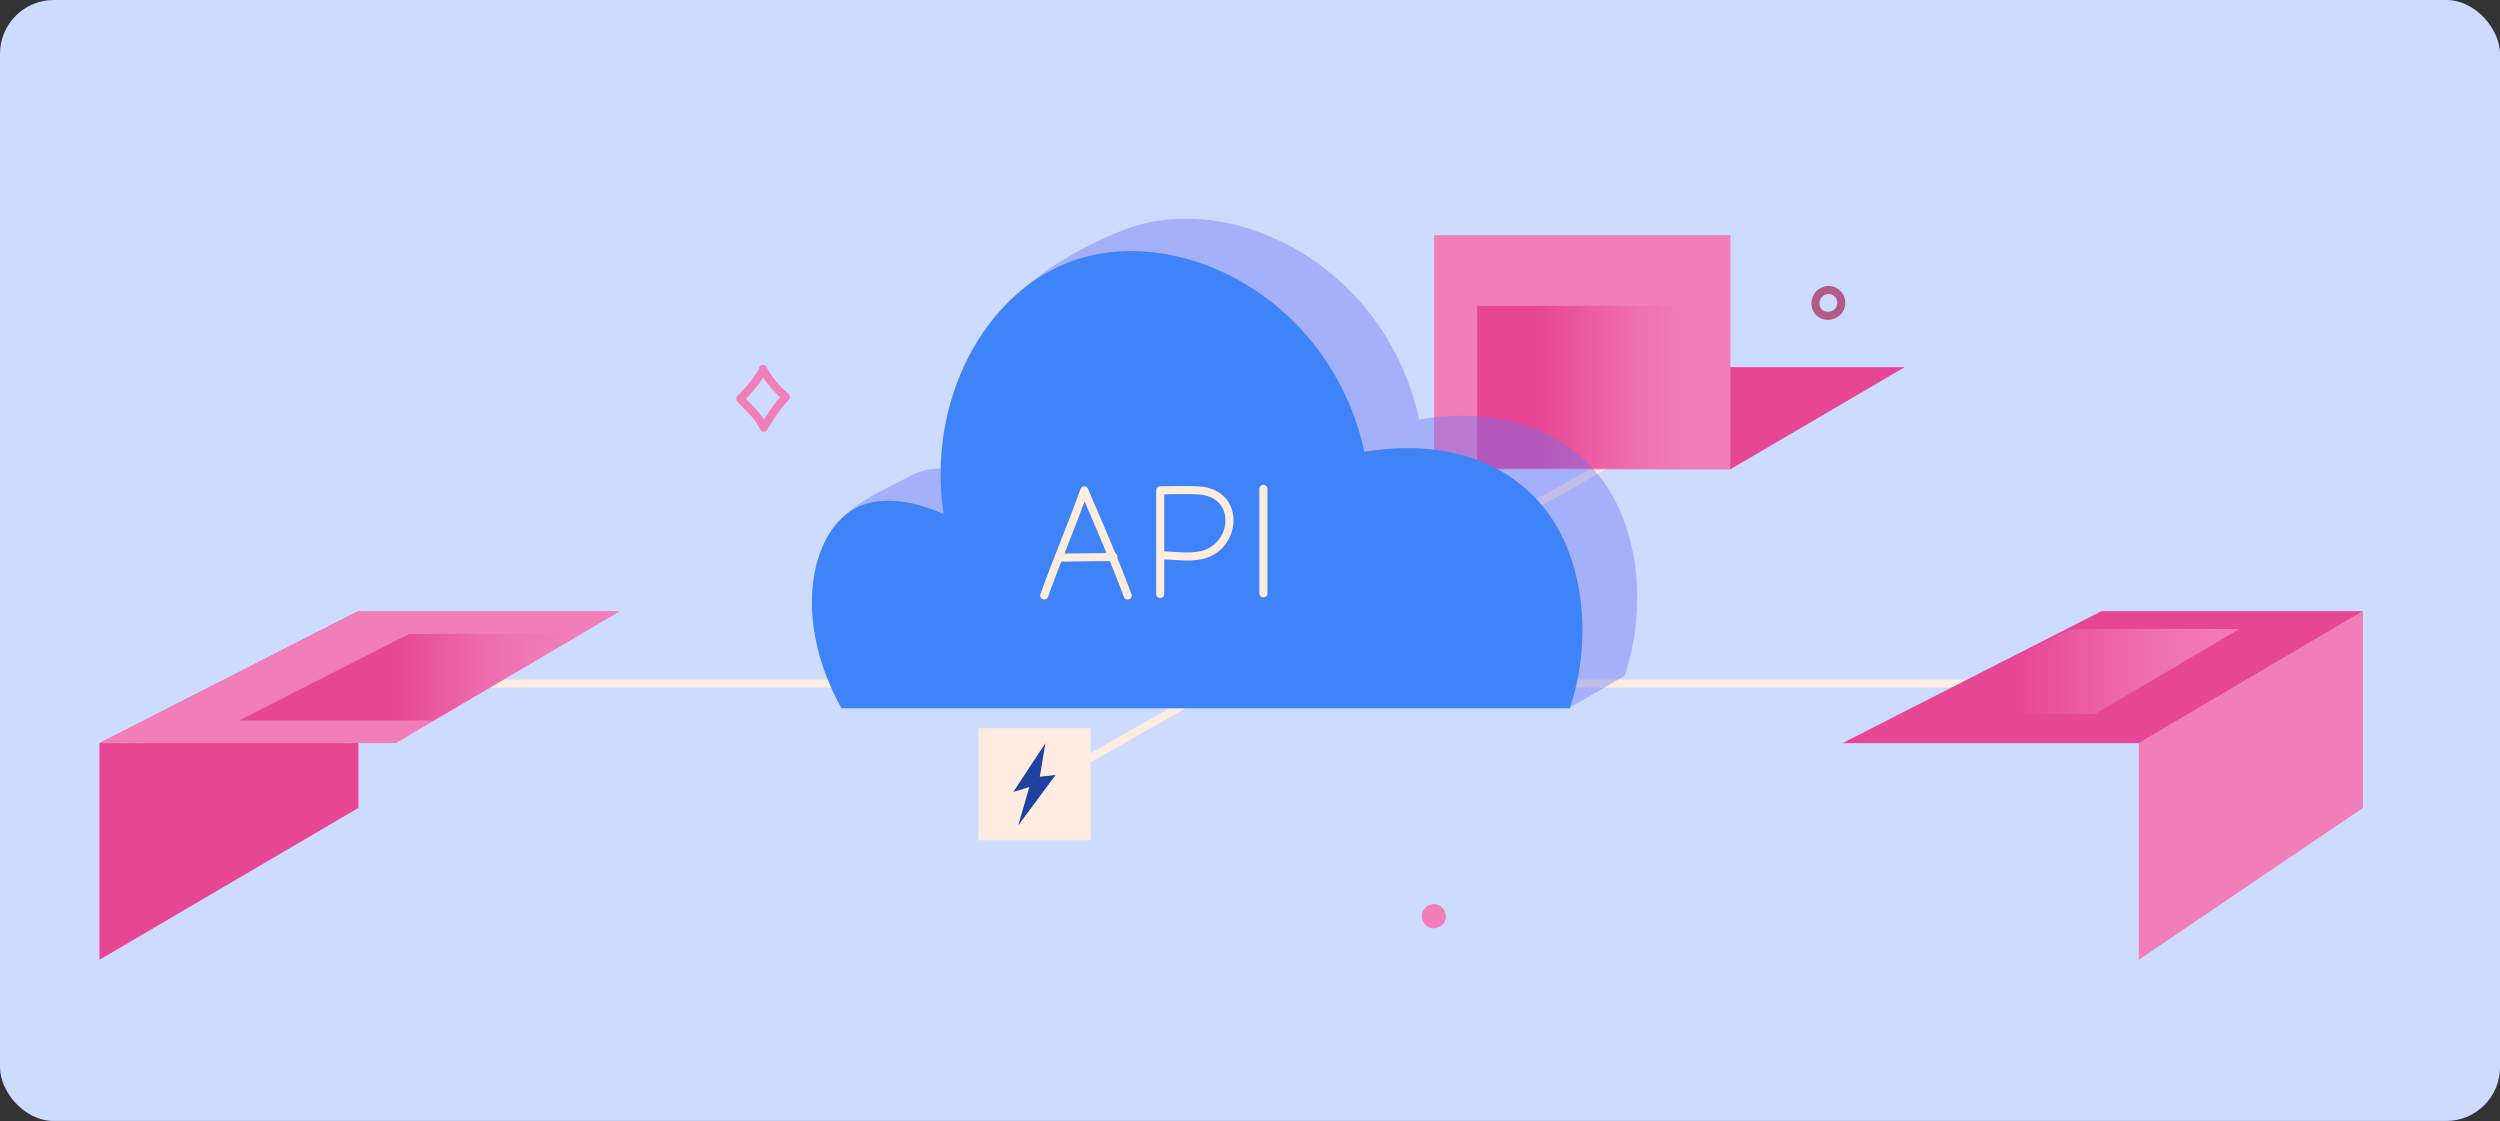 <svg width="930" height="417" viewBox="0 0 930 417" fill="none" xmlns="http://www.w3.org/2000/svg">
<rect x="0" y="0" width="930" height="417" fill="#333333" stroke="none"/>
<g clip-path="url(#clip0_1943_6193)">
<path d="M935 -7H-6V422H935V-7Z" fill="#CDDBFE"/>
<path d="M615.5 162.5L383.5 294.5" stroke="#FFECE0" stroke-width="3" stroke-linecap="round" stroke-linejoin="round"/>
<path d="M748.01 254.31H159.27" stroke="#FFECE0" stroke-width="3" stroke-miterlimit="10"/>
<path d="M643.722 174.55H533.492L611.302 136.57H708.562L643.722 174.55Z" fill="#E74694"/>
<path d="M643.722 87.48H533.492V174.55H643.722V87.48Z" fill="#F17EB8"/>
<path d="M626.002 113.77H549.492V174.2H626.002V113.77Z" fill="url(#paint0_linear_1943_6193)"/>
<path opacity="0.4" d="M333.41 251.44L583.51 263.48L604.32 251.44C612.9 226.28 610.23 193.93 592.78 174.56C568.62 147.75 531.36 155.65 527.94 156.03C515.3 98.36 457.87 69.98 417.71 85.63C386.51 97.79 335.27 131.94 371.4 179.19C366.16 176.83 350.18 170.44 338.05 177.34C321.63 186.68 280.62 197.72 333.42 251.44H333.41Z" fill="#6875F5"/>
<path d="M313.043 263.48H583.943C592.523 238.32 589.853 205.97 572.403 186.6C548.243 159.79 510.983 167.69 507.563 168.07C494.923 110.4 437.493 82.02 397.333 97.67C366.133 109.83 344.713 148.82 351.023 191.23C345.783 188.87 329.803 182.48 317.673 189.38C301.253 198.72 294.793 230.76 313.043 263.48Z" fill="#3F83F8"/>
<path d="M405.66 270.89H363.98V312.57H405.66V270.89Z" fill="#FFECE0"/>
<path d="M388.888 276.44L376.938 294.63L382.908 292.75L378.807 307.01L392.707 288.26L386.797 288.95L388.888 276.44Z" fill="#1E429F"/>
<path d="M388.449 221.53C393.159 208.36 398.709 195.45 403.349 182.42C408.909 195.39 414.369 207.86 419.509 221.53" stroke="#FFECE0" stroke-width="3" stroke-linecap="round" stroke-linejoin="round"/>
<path d="M394.09 207.44L414.24 207.19" stroke="#FFECE0" stroke-width="3" stroke-linecap="round" stroke-linejoin="round"/>
<path d="M431.602 220.97V182.4C436.712 182.4 440.862 182.14 445.962 182.44C461.712 183.37 460.312 203.51 446.892 206.52C442.462 207.51 436.602 206.71 432.072 206.52" stroke="#FFECE0" stroke-width="3" stroke-linecap="round" stroke-linejoin="round"/>
<path d="M469.98 181.82V220.73" stroke="#FFECE0" stroke-width="3" stroke-linecap="round" stroke-linejoin="round"/>
<path d="M37 357.03V276.44L133.33 227.35V300.53L37 357.03Z" fill="#E74694"/>
<path d="M147.23 276.44H37L133.33 227.35H230.6L147.23 276.44Z" fill="#F17EB8"/>
<path d="M161.31 268H89L152.2 235.8H216L161.31 268Z" fill="url(#paint1_linear_1943_6193)"/>
<path d="M795.633 357.03V276.44L879.003 227.35V300.53L795.633 357.03Z" fill="#F17EB8"/>
<path d="M795.628 276.44H685.398L781.738 227.35H878.998L795.628 276.44Z" fill="#E74694"/>
<path d="M779.348 265.6H708.398L770.408 234H833.008L779.348 265.6Z" fill="url(#paint2_linear_1943_6193)"/>
<path d="M676.681 109.43C674.851 111.29 674.881 114.72 676.881 116.4C678.331 117.62 680.521 117.77 682.241 116.96C683.261 116.47 684.151 115.64 684.561 114.59C686.571 109.49 680.481 105.57 676.691 109.43H676.681Z" stroke="#B05C86" stroke-width="3" stroke-linecap="round" stroke-linejoin="round"/>
<path d="M284.169 159.07C286.439 154.96 289.189 151.12 292.339 147.64C288.859 144.77 285.949 141.21 283.809 137.24C284.139 137.84 281.419 141.38 280.999 141.97C279.739 143.78 276.859 146.86 275.359 148.36C276.209 149.31 279.339 152.36 280.579 153.77C281.999 155.37 283.209 157.16 284.159 159.08L284.169 159.07Z" stroke="#F17EB8" stroke-width="3" stroke-linecap="round" stroke-linejoin="round"/>
<path d="M533.391 345.34C535.741 345.34 538.001 343.27 537.891 340.84C537.781 338.41 535.911 336.34 533.391 336.34C531.041 336.34 528.781 338.41 528.891 340.84C529.001 343.27 530.871 345.34 533.391 345.34Z" fill="#F17EB8"/>
</g>
<defs>
<linearGradient id="paint0_linear_1943_6193" x1="549.492" y1="143.98" x2="626.002" y2="143.98" gradientUnits="userSpaceOnUse">
<stop offset="0.3" stop-color="#E74694"/>
<stop offset="0.42" stop-color="#E9519B"/>
<stop offset="0.79" stop-color="#EE71B0"/>
<stop offset="1" stop-color="#F17EB8"/>
</linearGradient>
<linearGradient id="paint1_linear_1943_6193" x1="89" y1="251.9" x2="216" y2="251.9" gradientUnits="userSpaceOnUse">
<stop offset="0.46" stop-color="#E74694"/>
<stop offset="0.55" stop-color="#E9559D"/>
<stop offset="0.71" stop-color="#ED6BAC"/>
<stop offset="0.86" stop-color="#F079B5"/>
<stop offset="1" stop-color="#F17EB8"/>
</linearGradient>
<linearGradient id="paint2_linear_1943_6193" x1="708.398" y1="249.8" x2="833.008" y2="249.8" gradientUnits="userSpaceOnUse">
<stop offset="0.33" stop-color="#E74694"/>
<stop offset="0.59" stop-color="#EC62A6"/>
<stop offset="0.83" stop-color="#EF76B3"/>
<stop offset="1" stop-color="#F17EB8"/>
</linearGradient>
<clipPath id="clip0_1943_6193">
<rect width="930" height="417" rx="20" fill="white"/>
</clipPath>
</defs>
</svg>
